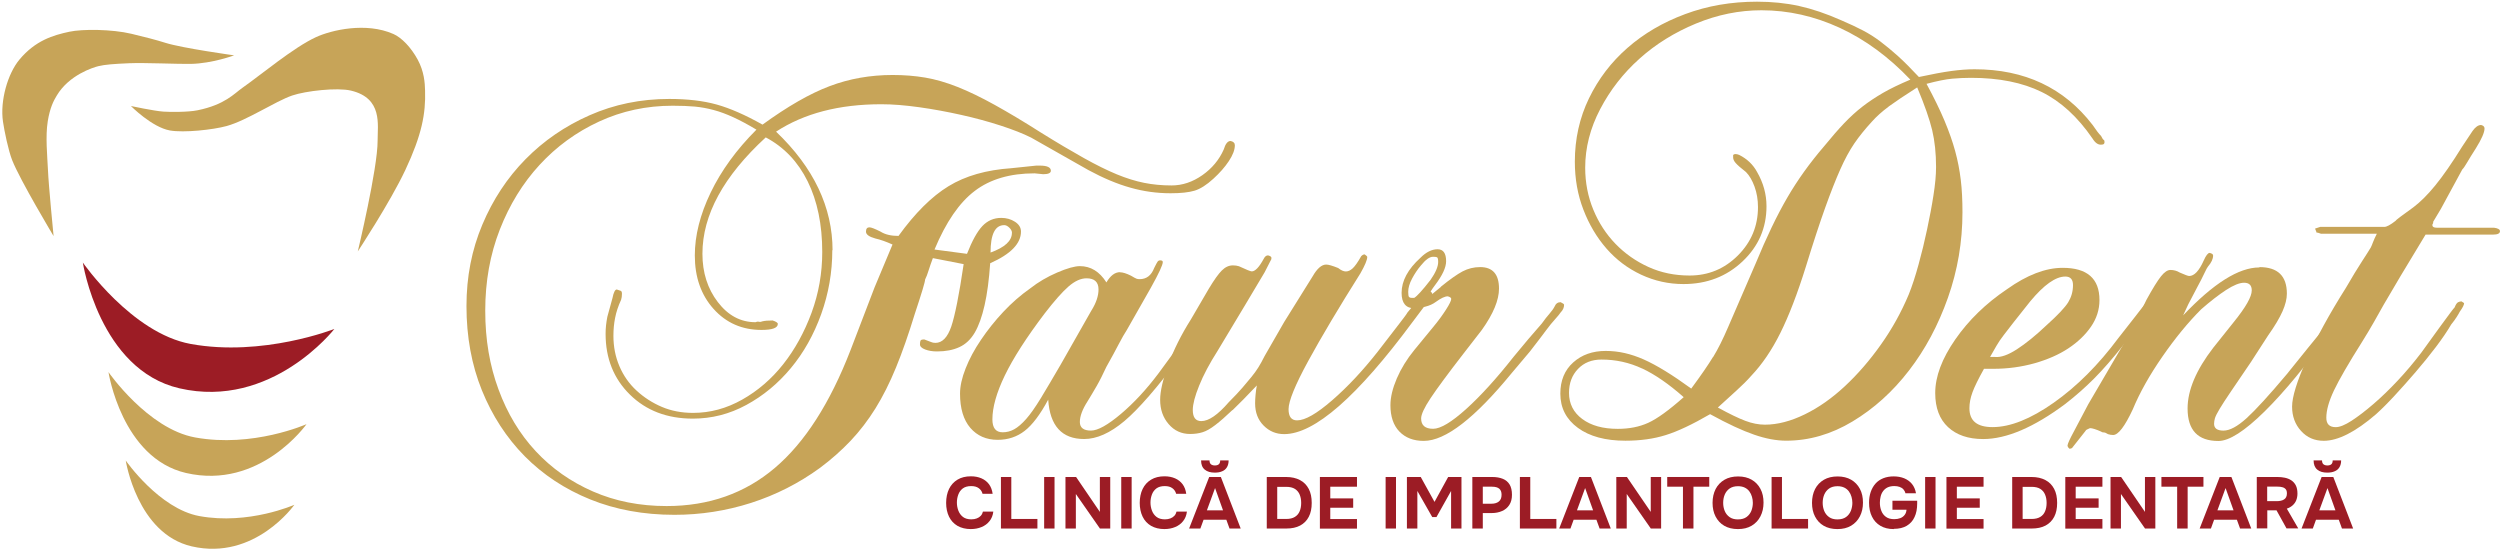 <svg width="218" height="48" viewBox="0 0 218 48" fill="none" xmlns="http://www.w3.org/2000/svg">
<g clip-path="url(#clip0_26_309)">
<path d="M10.963 40.155C10.963 40.155 13.877 44.36 17.39 45.003C21.685 45.79 25.67 44.017 25.67 44.017C25.67 44.017 22.221 48.918 16.72 47.643C11.949 46.54 10.963 40.149 10.963 40.149V40.155Z" fill="#C7A458"/>
<path d="M9.462 32.45C9.462 32.45 12.884 37.39 17.008 38.144C22.054 39.07 26.729 36.986 26.729 36.986C26.729 36.986 22.673 42.738 16.22 41.244C10.618 39.947 9.46 32.449 9.46 32.449L9.462 32.45Z" fill="#C7A458"/>
<path d="M7.224 22.895C7.224 22.895 11.487 29.05 16.623 29.992C22.911 31.143 29.157 28.685 29.157 28.685C29.157 28.685 23.688 35.718 15.643 33.86C8.664 32.243 7.224 22.901 7.224 22.901V22.895Z" fill="#9C1C25"/>
<path d="M20.427 4.828C20.427 4.828 15.873 4.197 14.411 3.731C13.645 3.485 12.531 3.201 11.455 2.945C9.767 2.543 7.191 2.521 6.05 2.767C4.63 3.072 3.087 3.527 1.69 5.203C0.672 6.426 -0.008 8.787 0.26 10.608C0.377 11.411 0.726 13.115 1.063 13.972C1.754 15.723 4.673 20.587 4.673 20.587C4.673 20.587 4.239 16.195 4.181 14.797C4.126 13.603 3.951 11.893 4.164 10.576C4.358 9.376 4.679 8.781 4.951 8.331C6.018 6.536 8.117 5.883 8.577 5.77C9.139 5.631 9.916 5.572 11.261 5.514C12.606 5.455 15.627 5.595 16.643 5.572C18.519 5.534 20.431 4.822 20.431 4.822L20.425 4.828H20.427Z" fill="#C7A458"/>
<path d="M31.198 21.931C31.198 21.931 32.938 14.678 32.928 12.268C32.922 10.875 33.388 8.567 30.609 7.902C29.403 7.613 26.65 7.928 25.478 8.329C23.984 8.844 21.532 10.504 19.757 10.992C18.563 11.318 16.04 11.591 14.818 11.377C13.249 11.098 11.416 9.245 11.416 9.245C11.416 9.245 13.451 9.679 14.25 9.733C14.802 9.771 16.407 9.788 17.228 9.616C19.622 9.128 20.427 8.154 21.149 7.65C22.74 6.536 25.605 4.136 27.549 3.241C28.915 2.614 31.92 1.912 34.303 2.963C35.031 3.283 35.846 4.141 36.419 5.191C36.991 6.242 37.05 7.232 37.066 7.896C37.131 9.905 36.782 11.764 35.346 14.822C34.023 17.639 31.196 21.929 31.196 21.929L31.198 21.931Z" fill="#C7A458"/>
<path d="M72.577 21.802C72.577 23.74 72.251 25.605 71.607 27.398C70.96 29.187 70.081 30.756 68.961 32.102C67.842 33.447 66.545 34.518 65.083 35.31C63.615 36.109 62.062 36.504 60.419 36.504C58.18 36.504 56.353 35.809 54.934 34.415C53.514 33.021 52.808 31.255 52.808 29.117C52.808 28.871 52.818 28.619 52.846 28.372C52.875 28.127 52.911 27.874 52.959 27.628L53.409 25.989C53.506 25.491 53.635 25.244 53.784 25.244C53.933 25.293 54.046 25.329 54.121 25.357C54.196 25.386 54.234 25.47 54.234 25.62C54.234 25.817 54.208 25.995 54.159 26.144C53.907 26.691 53.736 27.215 53.639 27.713C53.538 28.211 53.49 28.732 53.49 29.282C53.49 30.23 53.661 31.109 54.014 31.934C54.363 32.753 54.861 33.467 55.508 34.06C56.152 34.655 56.89 35.131 57.711 35.48C58.529 35.829 59.441 36.004 60.431 36.004C61.925 36.004 63.349 35.619 64.72 34.846C66.086 34.076 67.281 33.047 68.304 31.751C69.322 30.46 70.141 28.965 70.768 27.273C71.389 25.581 71.7 23.819 71.7 21.975C71.7 19.585 71.276 17.534 70.431 15.82C69.585 14.106 68.368 12.825 66.773 11.98C63.093 15.366 61.252 18.744 61.252 22.131C61.252 23.77 61.701 25.178 62.597 26.346C63.492 27.513 64.583 28.096 65.88 28.096C65.977 28.048 66.078 28.032 66.18 28.058C66.281 28.084 66.378 28.068 66.481 28.02C66.678 27.971 66.979 27.945 67.376 27.945C67.677 28.046 67.826 28.143 67.826 28.245C67.826 28.594 67.354 28.77 66.406 28.77C64.714 28.77 63.321 28.159 62.228 26.943C61.135 25.727 60.588 24.168 60.588 22.278C60.588 20.537 61.048 18.71 61.97 16.792C62.891 14.88 64.218 13.049 65.961 11.306C65.216 10.857 64.541 10.498 63.946 10.225C63.351 9.953 62.778 9.737 62.232 9.594C61.685 9.445 61.139 9.348 60.592 9.294C60.046 9.245 59.398 9.219 58.654 9.219C56.367 9.219 54.226 9.679 52.237 10.6C50.245 11.522 48.521 12.781 47.053 14.376C45.584 15.971 44.429 17.853 43.582 20.021C42.735 22.189 42.313 24.547 42.313 27.086C42.313 29.625 42.699 31.874 43.471 33.963C44.241 36.057 45.324 37.852 46.716 39.346C48.107 40.84 49.775 42.014 51.713 42.859C53.651 43.706 55.789 44.128 58.13 44.128C61.81 44.128 64.958 43.019 67.568 40.802C70.181 38.584 72.378 35.157 74.172 30.518L76.262 25.061L77.827 21.322C77.28 21.076 76.782 20.898 76.332 20.797C75.786 20.648 75.513 20.448 75.513 20.198C75.513 19.948 75.614 19.823 75.814 19.823C75.963 19.823 76.286 19.946 76.784 20.198C77.181 20.451 77.706 20.573 78.349 20.573C79.789 18.581 81.247 17.129 82.715 16.235C84.183 15.336 86.008 14.816 88.2 14.666L90.364 14.44H90.665C91.308 14.44 91.635 14.59 91.635 14.89C91.635 15.088 91.409 15.191 90.965 15.191L90.221 15.116C88.083 15.116 86.343 15.624 84.998 16.649C83.653 17.667 82.485 19.369 81.489 21.759L84.322 22.134C84.772 20.989 85.218 20.184 85.667 19.708C86.117 19.236 86.664 19 87.311 19C87.761 19 88.158 19.113 88.505 19.337C88.854 19.563 89.029 19.846 89.029 20.194C89.029 21.239 88.134 22.161 86.345 22.953C86.244 24.393 86.083 25.616 85.857 26.612C85.631 27.608 85.349 28.401 85 29.002C84.651 29.597 84.201 30.02 83.655 30.27C83.108 30.522 82.461 30.645 81.717 30.645C81.319 30.645 80.973 30.591 80.672 30.474C80.372 30.361 80.222 30.212 80.222 30.034C80.222 29.792 80.261 29.665 80.335 29.637C80.41 29.611 80.497 29.599 80.597 29.599L81.192 29.825C81.293 29.873 81.418 29.899 81.567 29.899C82.162 29.899 82.622 29.427 82.949 28.479C83.269 27.538 83.635 25.72 84.03 23.032L81.346 22.508C81.196 22.905 81.073 23.268 80.971 23.589C80.87 23.915 80.773 24.172 80.67 24.371C80.67 24.569 80.37 25.565 79.775 27.354C79.228 29.143 78.682 30.708 78.131 32.047C77.585 33.38 76.986 34.57 76.342 35.609C75.695 36.648 74.971 37.591 74.178 38.432C73.38 39.273 72.487 40.066 71.494 40.806C69.651 42.145 67.655 43.158 65.491 43.853C63.327 44.545 61.099 44.892 58.812 44.892C56.127 44.892 53.675 44.442 51.463 43.547C49.251 42.651 47.349 41.393 45.754 39.782C44.163 38.164 42.92 36.252 42.021 34.034C41.126 31.821 40.676 29.369 40.676 26.684C40.676 24.145 41.136 21.784 42.057 19.597C42.979 17.407 44.231 15.505 45.822 13.888C47.413 12.27 49.277 10.99 51.419 10.048C53.556 9.106 55.869 8.628 58.36 8.628C59.951 8.628 61.332 8.789 62.5 9.116C63.668 9.443 65.001 10.028 66.491 10.867C68.681 9.275 70.631 8.156 72.351 7.509C74.066 6.861 75.897 6.539 77.837 6.539C78.833 6.539 79.775 6.613 80.67 6.764C81.566 6.916 82.507 7.188 83.504 7.583C84.5 7.979 85.581 8.505 86.748 9.152C87.916 9.8 89.249 10.592 90.739 11.542C92.179 12.438 93.439 13.182 94.51 13.781C95.577 14.376 96.535 14.852 97.382 15.201C98.229 15.55 99.026 15.796 99.772 15.945C100.518 16.094 101.315 16.171 102.162 16.171C103.103 16.171 103.999 15.87 104.846 15.275C105.693 14.68 106.314 13.93 106.709 13.037C106.858 12.539 107.058 12.293 107.304 12.293C107.55 12.341 107.679 12.47 107.679 12.668C107.679 13.065 107.502 13.525 107.155 14.049C106.808 14.573 106.356 15.084 105.81 15.582C105.215 16.128 104.664 16.477 104.166 16.627C103.668 16.776 102.972 16.852 102.077 16.852C100.883 16.852 99.715 16.691 98.568 16.364C97.422 16.044 96.206 15.534 94.91 14.832L89.912 11.998C89.217 11.649 88.333 11.302 87.26 10.953C86.19 10.604 85.048 10.294 83.828 10.022C82.606 9.749 81.392 9.523 80.17 9.352C78.948 9.181 77.845 9.09 76.849 9.09C73.168 9.09 70.111 9.888 67.673 11.48C70.956 14.614 72.599 18.073 72.599 21.85L72.583 21.796L72.577 21.802ZM88.245 20.307C88.245 20.158 88.17 20.007 88.019 19.858C87.868 19.708 87.718 19.632 87.569 19.632C86.77 19.632 86.375 20.43 86.375 22.022C87.617 21.572 88.239 21.003 88.239 20.307H88.245Z" fill="#C7A458"/>
<path d="M97.654 23.742C97.9 23.742 98.227 23.843 98.624 24.042C98.87 24.192 99.038 24.278 99.112 24.305C99.187 24.331 99.274 24.343 99.374 24.343C99.969 24.343 100.393 24.022 100.643 23.373C100.792 23.072 100.889 22.885 100.943 22.816C100.992 22.741 101.066 22.703 101.169 22.703C101.319 22.703 101.395 22.752 101.395 22.852C101.395 23.105 101.046 23.849 100.351 25.097L98.261 28.772C98.064 29.072 97.828 29.484 97.553 30.01C97.281 30.534 96.922 31.2 96.472 31.997C96.172 32.644 95.89 33.213 95.615 33.685C95.343 34.161 95.079 34.596 94.833 34.998C94.383 35.699 94.163 36.298 94.163 36.797C94.163 37.295 94.484 37.547 95.133 37.547C95.728 37.547 96.602 37.059 97.747 36.091C98.892 35.123 99.986 33.937 101.03 32.545L102.67 30.306L103.864 28.812L104.908 27.467L105.652 26.497C105.701 26.299 105.749 26.196 105.802 26.196C105.854 26.196 105.925 26.17 106.027 26.122C106.225 26.17 106.328 26.245 106.328 26.348C106.328 26.545 106.263 26.733 106.14 26.904C106.017 27.082 105.755 27.412 105.358 27.91C105.106 28.259 104.785 28.693 104.388 29.217C103.991 29.742 103.515 30.347 102.968 31.045C100.927 33.781 99.288 35.673 98.046 36.718C96.803 37.763 95.63 38.283 94.537 38.283C92.599 38.283 91.554 37.137 91.403 34.85C90.707 36.147 90.021 37.053 89.352 37.571C88.682 38.091 87.896 38.353 87 38.353C86.004 38.353 85.212 38.005 84.611 37.309C84.016 36.613 83.715 35.617 83.715 34.326C83.715 33.679 83.876 32.944 84.203 32.124C84.524 31.305 84.974 30.468 85.548 29.623C86.121 28.776 86.764 27.967 87.486 27.197C88.21 26.426 88.991 25.74 89.838 25.145C90.534 24.599 91.316 24.139 92.189 23.764C93.056 23.389 93.722 23.207 94.165 23.207C95.107 23.207 95.88 23.679 96.479 24.627C96.828 24.032 97.223 23.732 97.672 23.732L97.65 23.748L97.654 23.742ZM95.196 27.041C95.593 26.394 95.791 25.793 95.791 25.242C95.791 24.595 95.442 24.268 94.746 24.268C94.248 24.268 93.728 24.504 93.177 24.98C92.631 25.456 91.935 26.245 91.088 27.342C89.497 29.441 88.341 31.246 87.617 32.747C86.894 34.247 86.537 35.522 86.537 36.571C86.537 37.321 86.837 37.696 87.432 37.696C87.781 37.696 88.118 37.611 88.438 37.434C88.759 37.256 89.108 36.958 89.483 36.534C89.858 36.111 90.275 35.512 90.751 34.735C91.223 33.959 91.806 32.973 92.502 31.773L95.19 27.043H95.196V27.041Z" fill="#C7A458"/>
<path d="M107.467 35.756C106.895 36.303 106.396 36.742 105.973 37.063C105.549 37.39 105.174 37.599 104.854 37.694C104.527 37.795 104.168 37.843 103.773 37.843C103.029 37.843 102.401 37.559 101.909 36.986C101.411 36.413 101.165 35.706 101.165 34.861C101.165 34.116 101.401 33.094 101.873 31.801C102.345 30.51 103.002 29.187 103.849 27.848L105.418 25.16C105.868 24.416 106.237 23.891 106.538 23.591C106.838 23.29 107.159 23.141 107.508 23.141C107.705 23.141 107.883 23.167 108.032 23.215C108.679 23.516 109.05 23.665 109.151 23.665C109.452 23.665 109.799 23.3 110.196 22.568C110.293 22.37 110.422 22.268 110.571 22.268C110.769 22.316 110.871 22.391 110.871 22.494C110.871 22.596 110.845 22.671 110.797 22.723L110.277 23.742L108.633 26.501L106.169 30.603C105.473 31.696 104.936 32.703 104.567 33.624C104.192 34.546 104.011 35.252 104.011 35.75C104.011 36.397 104.257 36.72 104.755 36.72C105.402 36.72 106.195 36.173 107.145 35.076C107.643 34.578 108.04 34.155 108.339 33.808C108.639 33.459 108.895 33.148 109.121 32.876C109.347 32.604 109.544 32.329 109.716 32.057C109.887 31.785 110.075 31.446 110.272 31.051L111.987 28.068L114.451 24.115C114.848 23.419 115.244 23.07 115.645 23.07C115.842 23.07 116.191 23.171 116.689 23.371C116.935 23.568 117.161 23.671 117.359 23.671C117.557 23.671 117.756 23.581 117.954 23.399C118.152 23.218 118.404 22.863 118.698 22.338C118.799 22.237 118.896 22.183 118.999 22.183C119.148 22.284 119.224 22.36 119.224 22.409C119.224 22.661 119.027 23.133 118.629 23.833C116.738 26.832 115.223 29.383 114.076 31.482C112.93 33.582 112.362 34.986 112.362 35.681C112.362 36.329 112.608 36.656 113.106 36.656C113.802 36.656 114.82 36.073 116.165 34.905C117.51 33.737 118.827 32.329 120.118 30.69C120.965 29.597 121.596 28.778 122.019 28.225C122.443 27.679 122.679 27.358 122.727 27.255C123.225 26.66 123.594 26.21 123.847 25.91C124.093 25.513 124.318 25.315 124.516 25.315C124.762 25.416 124.891 25.513 124.891 25.616C124.891 25.765 124.843 25.888 124.742 25.991L123.173 28.08C118.347 34.598 114.62 37.855 111.979 37.855C111.283 37.855 110.682 37.609 110.19 37.111C109.692 36.613 109.446 35.966 109.446 35.173C109.446 34.975 109.456 34.723 109.484 34.429C109.51 34.128 109.549 33.856 109.597 33.61C108.75 34.506 108.044 35.228 107.471 35.774L107.477 35.764L107.467 35.756Z" fill="#C7A458"/>
<path d="M125.635 25.01C126.428 24.363 127.065 23.917 127.537 23.665C128.009 23.419 128.517 23.29 129.07 23.29C130.163 23.29 130.713 23.917 130.713 25.166C130.713 26.168 130.215 27.368 129.219 28.766L127.65 30.791C126.256 32.59 125.288 33.903 124.742 34.727C124.195 35.552 123.923 36.141 123.923 36.49C123.923 37.089 124.272 37.39 124.968 37.39C125.615 37.39 126.569 36.817 127.84 35.675C129.108 34.53 130.491 33.013 131.98 31.121C132.875 30.028 133.694 29.058 134.444 28.213C134.69 27.864 134.916 27.582 135.114 27.356C135.311 27.13 135.462 26.922 135.563 26.725C135.664 26.479 135.836 26.35 136.088 26.35C136.285 26.446 136.388 26.521 136.388 26.575C136.388 26.822 136.287 27.047 136.088 27.245C135.987 27.394 135.825 27.594 135.6 27.84C135.374 28.086 135.112 28.409 134.817 28.804C134.668 29.002 134.48 29.248 134.261 29.544C134.035 29.845 133.752 30.214 133.403 30.657L131.839 32.511C128.604 36.464 126.043 38.446 124.153 38.446C123.258 38.446 122.552 38.174 122.028 37.632C121.507 37.091 121.245 36.319 121.245 35.334C121.245 34.643 121.433 33.862 121.802 32.999C122.177 32.132 122.685 31.307 123.334 30.514L124.978 28.512C125.428 27.971 125.797 27.461 126.097 26.991C126.398 26.521 126.547 26.214 126.547 26.065C126.547 25.968 126.446 25.894 126.246 25.839C125.994 25.839 125.651 26.001 125.202 26.327C124.95 26.515 124.645 26.654 124.27 26.745C123.895 26.836 123.584 26.884 123.338 26.884C122.594 26.884 122.219 26.434 122.219 25.539C122.219 24.494 122.766 23.476 123.863 22.479C124.361 21.981 124.859 21.735 125.357 21.735C125.855 21.735 126.101 22.084 126.101 22.78C126.101 23.326 125.774 24.022 125.131 24.869C124.831 25.267 124.681 25.517 124.681 25.613C124.73 25.662 124.782 25.688 124.831 25.688L125.649 25.018L125.633 25.012L125.635 25.01ZM124.74 24.411C125.19 23.764 125.409 23.244 125.409 22.842C125.409 22.596 125.371 22.457 125.297 22.429C125.222 22.401 125.109 22.391 124.96 22.391C124.659 22.391 124.312 22.643 123.915 23.135C123.615 23.484 123.359 23.869 123.133 24.292C122.907 24.716 122.796 25.101 122.796 25.45C122.796 25.702 122.822 25.847 122.87 25.9C122.919 25.948 122.994 25.974 123.096 25.974H123.322C123.568 25.825 124.046 25.305 124.742 24.405V24.411H124.74Z" fill="#C7A458"/>
<path d="M149.389 31.127C149.813 30.432 150.247 29.562 150.696 28.514L153.086 22.992C154.028 20.704 154.949 18.787 155.845 17.244C156.74 15.701 157.811 14.212 159.053 12.766C159.701 11.974 160.285 11.298 160.804 10.752C161.328 10.205 161.858 9.717 162.405 9.295C162.951 8.872 163.55 8.477 164.194 8.101C164.841 7.726 165.634 7.347 166.583 6.944C164.692 4.957 162.641 3.451 160.429 2.428C158.216 1.41 155.94 0.895 153.6 0.895C151.662 0.895 149.761 1.281 147.891 2.053C146.028 2.824 144.382 3.842 142.968 5.113C141.549 6.381 140.407 7.849 139.536 9.515C138.663 11.181 138.229 12.885 138.229 14.626C138.229 15.923 138.465 17.139 138.937 18.284C139.409 19.43 140.056 20.422 140.875 21.267C141.694 22.114 142.654 22.784 143.747 23.282C144.84 23.78 146.034 24.026 147.33 24.026C148.97 24.026 150.378 23.443 151.545 22.276C152.713 21.108 153.296 19.7 153.296 18.061C153.296 17.413 153.195 16.818 152.995 16.272C152.796 15.725 152.546 15.302 152.251 15.003C151.801 14.654 151.507 14.392 151.356 14.22C151.204 14.049 151.13 13.884 151.13 13.732V13.507L151.279 13.432C151.428 13.432 151.551 13.458 151.654 13.507C152.35 13.855 152.87 14.354 153.219 15.001C153.766 15.949 154.038 16.939 154.038 17.984C154.038 19.876 153.342 21.481 151.949 22.794C150.555 24.111 148.837 24.77 146.802 24.77C145.505 24.77 144.279 24.498 143.106 23.952C141.938 23.405 140.932 22.645 140.085 21.675C139.238 20.704 138.568 19.575 138.07 18.278C137.572 16.988 137.326 15.594 137.326 14.1C137.326 12.113 137.739 10.27 138.558 8.577C139.377 6.885 140.496 5.417 141.916 4.175C143.335 2.932 145.011 1.946 146.951 1.228C148.889 0.504 150.979 0.147 153.217 0.147C154.508 0.147 155.73 0.27 156.875 0.522C158.021 0.774 159.265 1.192 160.608 1.791C161.304 2.091 161.915 2.374 162.435 2.648C162.959 2.92 163.47 3.243 163.968 3.618C164.466 3.993 164.974 4.417 165.5 4.887C166.025 5.359 166.63 5.968 167.328 6.714C168.473 6.468 169.417 6.29 170.161 6.19C170.905 6.089 171.581 6.04 172.176 6.04C176.552 6.04 179.984 7.658 182.471 10.889C182.771 11.338 183.017 11.659 183.215 11.859C183.312 12.056 183.386 12.169 183.441 12.196C183.489 12.222 183.515 12.28 183.515 12.383C183.515 12.532 183.441 12.609 183.289 12.609C182.989 12.658 182.717 12.486 182.471 12.085C181.174 10.193 179.696 8.84 178.03 8.019C176.364 7.2 174.313 6.787 171.875 6.787C171.329 6.787 170.782 6.813 170.232 6.861C169.685 6.91 168.935 7.059 167.993 7.311C168.64 8.505 169.161 9.576 169.558 10.52C169.955 11.468 170.266 12.347 170.49 13.172C170.716 13.991 170.875 14.828 170.978 15.673C171.081 16.518 171.127 17.462 171.127 18.506C171.127 21.094 170.703 23.578 169.858 25.968C169.011 28.358 167.882 30.474 166.462 32.311C165.043 34.155 163.403 35.633 161.54 36.752C159.676 37.872 157.748 38.428 155.756 38.428C154.909 38.428 153.977 38.257 152.961 37.904C151.943 37.555 150.658 36.962 149.121 36.115C147.578 37.01 146.288 37.62 145.243 37.942C144.199 38.269 143.031 38.43 141.734 38.43C139.994 38.43 138.612 38.055 137.594 37.311C136.576 36.567 136.061 35.57 136.061 34.328C136.061 33.182 136.436 32.277 137.181 31.607C137.925 30.938 138.873 30.601 140.014 30.601C141.155 30.601 142.216 30.853 143.335 31.345C144.455 31.843 145.836 32.69 147.476 33.884C148.323 32.739 148.954 31.821 149.377 31.125L149.393 31.136L149.389 31.127ZM143.196 32.136C142.077 31.611 140.893 31.353 139.651 31.353C138.804 31.353 138.118 31.625 137.6 32.172C137.076 32.719 136.818 33.414 136.818 34.261C136.818 35.203 137.203 35.966 137.975 36.538C138.746 37.111 139.78 37.396 141.071 37.396C142.067 37.396 142.946 37.224 143.723 36.871C144.493 36.522 145.528 35.778 146.818 34.633C145.522 33.487 144.318 32.656 143.198 32.132V32.138L143.196 32.136ZM164.686 9.299C164.113 9.723 163.631 10.157 163.23 10.606C162.635 11.254 162.121 11.887 161.697 12.508C161.274 13.129 160.862 13.89 160.465 14.785C160.068 15.681 159.63 16.788 159.158 18.107C158.686 19.424 158.124 21.128 157.482 23.218C156.738 25.607 155.988 27.546 155.244 29.04C154.5 30.534 153.653 31.777 152.705 32.773C152.356 33.17 151.934 33.592 151.436 34.042C150.938 34.491 150.392 34.99 149.797 35.536C150.793 36.083 151.586 36.468 152.187 36.694C152.781 36.92 153.354 37.031 153.901 37.031C154.994 37.031 156.149 36.73 157.371 36.135C158.593 35.54 159.761 34.715 160.88 33.671C162 32.626 163.044 31.422 164.014 30.05C164.984 28.685 165.793 27.227 166.44 25.684C166.741 24.94 167.023 24.067 167.297 23.07C167.572 22.074 167.822 21.055 168.041 20.011C168.261 18.966 168.455 17.97 168.598 17.028C168.747 16.086 168.824 15.261 168.824 14.563C168.824 13.369 168.711 12.303 168.487 11.355C168.261 10.413 167.828 9.164 167.18 7.622C166.087 8.317 165.252 8.88 164.68 9.297H164.69L164.686 9.299Z" fill="#C7A458"/>
<path d="M171.996 34.223C171.819 34.695 171.734 35.155 171.734 35.605C171.734 36.698 172.404 37.244 173.749 37.244C175.291 37.244 177.07 36.536 179.083 35.118C181.097 33.699 182.977 31.825 184.717 29.484L186.062 27.769L187.107 26.424C187.204 26.226 187.353 26.124 187.557 26.124C187.605 26.172 187.653 26.208 187.706 26.236C187.754 26.263 187.78 26.321 187.78 26.424C187.78 26.622 187.657 26.874 187.405 27.168L185.167 30.076C184.219 31.27 183.362 32.251 182.592 33.023C181.821 33.795 180.99 34.528 180.091 35.225C177.354 37.266 174.965 38.285 172.93 38.285C171.633 38.285 170.617 37.936 169.871 37.246C169.126 36.554 168.751 35.564 168.751 34.273C168.751 32.837 169.334 31.279 170.502 29.596C171.669 27.915 173.174 26.452 175.017 25.214C176.757 23.976 178.375 23.355 179.865 23.355C182.003 23.355 183.074 24.292 183.074 26.166C183.074 27.001 182.822 27.783 182.329 28.495C181.831 29.213 181.172 29.84 180.353 30.381C179.534 30.922 178.548 31.355 177.407 31.678C176.261 31.998 175.065 32.16 173.823 32.16H173.004C172.506 33.055 172.17 33.739 171.998 34.211V34.221L171.996 34.223ZM173.972 31.127C174.471 31.176 175.102 30.956 175.874 30.458C176.645 29.959 177.502 29.264 178.449 28.368C179.446 27.473 180.077 26.799 180.351 26.354C180.623 25.904 180.765 25.412 180.765 24.859C180.765 24.361 180.539 24.115 180.095 24.115C179.248 24.115 178.232 24.839 177.036 26.279C176.441 27.023 175.965 27.624 175.616 28.068C175.267 28.517 174.969 28.903 174.721 29.225C174.469 29.552 174.261 29.857 174.089 30.157C173.912 30.458 173.73 30.778 173.533 31.127H173.983H173.972Z" fill="#C7A458"/>
<path d="M197.025 23.292C198.616 23.292 199.415 24.062 199.415 25.605C199.415 26.055 199.291 26.563 199.039 27.138C198.787 27.713 198.37 28.419 197.771 29.264L196.277 31.577C195.532 32.67 194.944 33.531 194.526 34.153C194.103 34.774 193.782 35.272 193.556 35.647C193.33 36.022 193.197 36.294 193.143 36.466C193.094 36.643 193.068 36.803 193.068 36.954C193.068 37.351 193.34 37.549 193.887 37.549C194.433 37.549 195.103 37.19 195.902 36.468C196.694 35.744 197.868 34.465 199.41 32.628L201.274 30.315L202.917 28.3C203.218 27.902 203.454 27.576 203.625 27.33C203.797 27.084 203.936 26.906 204.039 26.809C204.236 26.46 204.436 26.285 204.634 26.285C204.783 26.386 204.859 26.483 204.859 26.585C204.859 26.735 204.849 26.822 204.821 26.848L204.634 27.035C204.484 27.233 204.297 27.485 204.077 27.779C203.851 28.08 203.569 28.449 203.22 28.899C201.131 31.833 199.213 34.159 197.472 35.879C195.732 37.593 194.387 38.454 193.445 38.454C191.656 38.454 190.757 37.513 190.757 35.621C190.757 34.03 191.501 32.263 192.996 30.323L194.784 28.084C195.829 26.793 196.353 25.872 196.353 25.325C196.353 24.875 196.127 24.655 195.684 24.655C195.286 24.655 194.762 24.869 194.115 25.287C193.467 25.71 192.743 26.273 191.951 26.963C190.805 28.108 189.674 29.486 188.555 31.103C187.436 32.721 186.579 34.247 185.98 35.693C185.284 37.188 184.711 37.932 184.265 37.932C184.116 37.932 183.965 37.906 183.816 37.858C183.666 37.757 183.543 37.708 183.441 37.708C183.338 37.708 183.263 37.682 183.215 37.634C182.765 37.436 182.444 37.333 182.245 37.333C181.993 37.434 181.87 37.511 181.87 37.559L180.75 38.979C180.702 39.08 180.601 39.128 180.45 39.128C180.349 39.031 180.301 38.957 180.301 38.902C180.252 38.854 180.349 38.581 180.601 38.083L182.096 35.25L185.155 30.026C185.401 29.576 185.701 29.03 186.05 28.387C186.399 27.739 186.774 26.993 187.169 26.148C187.716 25.152 188.139 24.472 188.438 24.097C188.736 23.722 189.011 23.54 189.257 23.54C189.557 23.54 189.829 23.615 190.075 23.766C190.525 23.964 190.799 24.067 190.894 24.067C191.344 24.067 191.761 23.617 192.163 22.721C192.36 22.272 192.538 22.052 192.683 22.052C192.881 22.1 192.983 22.175 192.983 22.278C192.983 22.578 192.834 22.899 192.534 23.248C192.485 23.296 192.384 23.484 192.233 23.804C192.084 24.131 191.858 24.565 191.564 25.111L190.82 26.531L190.37 27.501C193.006 24.716 195.218 23.322 197.011 23.322L197.027 23.29L197.025 23.292Z" fill="#C7A458"/>
<path d="M202.397 20.384C202.145 20.283 202.022 20.261 202.022 20.309L201.873 19.934L202.323 19.785H207.919C208.116 19.785 208.439 19.613 208.889 19.261C208.889 19.212 209.413 18.811 210.458 18.067C211.053 17.617 211.69 16.986 212.359 16.165C213.029 15.344 213.815 14.215 214.711 12.768L215.606 11.423C215.852 11.074 216.104 10.899 216.35 10.899C216.548 10.947 216.651 11.048 216.651 11.199C216.651 11.548 216.399 12.121 215.907 12.914C215.558 13.46 215.296 13.884 215.124 14.182C214.947 14.483 214.814 14.68 214.711 14.777L212.847 18.21L212.178 19.329C212.178 19.43 212.168 19.491 212.14 19.517C212.113 19.543 212.101 19.581 212.101 19.63C212.101 19.779 212.224 19.856 212.476 19.856H217.474C217.823 19.904 217.998 20.005 217.998 20.156C217.998 20.354 217.8 20.457 217.403 20.457H211.51L209.347 24.04L207.852 26.58C207.6 27.029 207.328 27.511 207.033 28.036C206.739 28.56 206.386 29.145 205.989 29.786C204.795 31.678 203.974 33.096 203.524 34.04C203.075 34.988 202.855 35.78 202.855 36.43C202.855 36.976 203.127 37.248 203.674 37.248C204.023 37.248 204.482 37.061 205.055 36.692C205.628 36.317 206.261 35.835 206.957 35.236C207.653 34.641 208.36 33.955 209.082 33.185C209.806 32.414 210.486 31.605 211.133 30.758L212.698 28.594C213.095 28.048 213.406 27.624 213.63 27.326C213.856 27.025 213.989 26.854 214.043 26.805C214.14 26.559 214.241 26.408 214.344 26.356C214.441 26.307 214.541 26.281 214.644 26.281L214.87 26.43C214.87 26.58 214.747 26.828 214.495 27.175C214.447 27.275 214.356 27.427 214.233 27.624C214.11 27.822 213.945 28.048 213.745 28.294C213.396 28.889 212.946 29.552 212.4 30.27C211.853 30.994 211.27 31.71 210.649 32.434C210.028 33.158 209.417 33.844 208.822 34.486C208.227 35.133 207.677 35.679 207.183 36.125C205.394 37.668 203.873 38.438 202.629 38.438C201.83 38.438 201.173 38.154 200.653 37.581C200.132 37.008 199.87 36.301 199.87 35.456C199.87 34.611 200.294 33.243 201.139 31.353C201.986 29.462 203.125 27.374 204.571 25.087C205.118 24.145 205.577 23.383 205.953 22.81C206.328 22.237 206.584 21.83 206.735 21.578C206.783 21.481 206.848 21.332 206.923 21.128C206.997 20.93 207.11 20.678 207.259 20.384H202.411L202.389 20.39L202.397 20.384Z" fill="#C7A458"/>
<path d="M84.667 46.136C84.207 46.136 83.816 46.039 83.489 45.852C83.169 45.664 82.921 45.396 82.755 45.053C82.59 44.71 82.503 44.309 82.503 43.853C82.503 43.398 82.588 42.98 82.759 42.631C82.931 42.282 83.177 42.016 83.499 41.822C83.822 41.629 84.207 41.534 84.661 41.534C85.004 41.534 85.308 41.592 85.583 41.711C85.857 41.83 86.071 42 86.242 42.226C86.407 42.452 86.514 42.73 86.559 43.061H85.679C85.625 42.851 85.514 42.692 85.347 42.569C85.181 42.446 84.962 42.387 84.683 42.387C84.379 42.387 84.137 42.458 83.955 42.591C83.774 42.73 83.645 42.907 83.564 43.127C83.483 43.347 83.441 43.577 83.441 43.819C83.441 44.061 83.483 44.307 83.57 44.531C83.657 44.755 83.79 44.938 83.971 45.078C84.153 45.217 84.399 45.287 84.699 45.287C84.877 45.287 85.036 45.261 85.175 45.206C85.314 45.152 85.431 45.078 85.524 44.977C85.617 44.876 85.679 44.751 85.712 44.612H86.617C86.579 44.938 86.468 45.217 86.284 45.443C86.103 45.672 85.871 45.844 85.593 45.957C85.314 46.074 85.004 46.134 84.667 46.134V46.14V46.136Z" fill="#9C1C25"/>
<path d="M87.281 46.088V41.594H88.186V45.253H90.463V46.088H87.277H87.283H87.281Z" fill="#9C1C25"/>
<path d="M91.05 46.088V41.594H91.955V46.088H91.05Z" fill="#9C1C25"/>
<path d="M92.909 46.088V41.594H93.835L95.908 44.638V41.594H96.813V46.088H95.914L93.815 43.077V46.088H92.909Z" fill="#9C1C25"/>
<path d="M97.773 46.088V41.594H98.679V46.088H97.773Z" fill="#9C1C25"/>
<path d="M101.548 46.136C101.089 46.136 100.697 46.039 100.371 45.852C100.05 45.664 99.802 45.396 99.637 45.053C99.471 44.71 99.385 44.309 99.385 43.853C99.385 43.398 99.469 42.98 99.641 42.631C99.812 42.282 100.058 42.016 100.381 41.822C100.703 41.629 101.089 41.534 101.542 41.534C101.885 41.534 102.19 41.592 102.464 41.711C102.738 41.83 102.952 42 103.123 42.226C103.289 42.452 103.396 42.73 103.44 43.061H102.561C102.506 42.851 102.395 42.692 102.228 42.569C102.063 42.446 101.843 42.387 101.565 42.387C101.26 42.387 101.018 42.458 100.837 42.591C100.655 42.73 100.526 42.907 100.445 43.127C100.365 43.347 100.322 43.577 100.322 43.819C100.322 44.061 100.365 44.307 100.451 44.531C100.538 44.755 100.671 44.938 100.853 45.078C101.034 45.217 101.28 45.287 101.581 45.287C101.758 45.287 101.917 45.261 102.057 45.206C102.196 45.152 102.313 45.078 102.406 44.977C102.498 44.876 102.561 44.751 102.593 44.612H103.499C103.46 44.938 103.349 45.217 103.166 45.443C102.984 45.672 102.752 45.844 102.474 45.957C102.196 46.074 101.885 46.134 101.548 46.134V46.14V46.136Z" fill="#9C1C25"/>
<path d="M103.69 46.088L105.441 41.594H106.459L108.189 46.088H107.215L106.937 45.322H104.951L104.672 46.088H103.692H103.69ZM105.935 41.213C105.56 41.213 105.271 41.129 105.055 40.951C104.84 40.774 104.735 40.507 104.735 40.148H105.469C105.469 40.314 105.517 40.427 105.602 40.491C105.687 40.556 105.8 40.588 105.935 40.588C106.08 40.588 106.191 40.556 106.271 40.491C106.352 40.427 106.401 40.314 106.401 40.148H107.135C107.135 40.384 107.086 40.582 106.989 40.743C106.893 40.905 106.753 41.022 106.572 41.096C106.39 41.177 106.175 41.213 105.919 41.213H105.935ZM105.239 44.503H106.649L105.953 42.559L105.241 44.503H105.239Z" fill="#9C1C25"/>
<path d="M110.462 46.088V41.594H112.154C112.626 41.594 113.021 41.685 113.36 41.863C113.699 42.04 113.943 42.296 114.12 42.629C114.298 42.962 114.382 43.373 114.382 43.855C114.382 44.337 114.298 44.735 114.126 45.065C113.955 45.398 113.703 45.648 113.376 45.826C113.043 46.003 112.642 46.088 112.166 46.088H110.462ZM111.372 45.253H112.158C112.469 45.253 112.721 45.194 112.912 45.075C113.104 44.956 113.245 44.791 113.33 44.583C113.42 44.374 113.463 44.128 113.463 43.855C113.463 43.583 113.42 43.347 113.334 43.137C113.249 42.924 113.108 42.756 112.916 42.633C112.725 42.51 112.467 42.452 112.14 42.452H111.374V45.263L111.368 45.253H111.372Z" fill="#9C1C25"/>
<path d="M115.094 46.088V41.594H118.329V42.441H116V43.46H117.998V44.275H116V45.261H118.329V46.096H115.094V46.09V46.088Z" fill="#9C1C25"/>
<path d="M120.826 46.088V41.594H121.731V46.088H120.826Z" fill="#9C1C25"/>
<path d="M122.683 46.088V41.594H123.889L125.089 43.765L126.279 41.594H127.44V46.088H126.535V42.811L125.26 45.088H124.891L123.594 42.811V46.088H122.683Z" fill="#9C1C25"/>
<path d="M128.388 46.088V41.594H130.139C130.481 41.594 130.782 41.649 131.038 41.75C131.294 41.851 131.494 42.018 131.633 42.242C131.772 42.466 131.843 42.772 131.843 43.147C131.843 43.5 131.768 43.791 131.613 44.031C131.457 44.271 131.248 44.444 130.981 44.561C130.715 44.678 130.413 44.739 130.076 44.739H129.3V46.088H128.388ZM129.298 43.924H130.058C130.326 43.924 130.546 43.859 130.701 43.73C130.862 43.601 130.937 43.404 130.937 43.141C130.937 42.911 130.873 42.734 130.739 42.617C130.606 42.5 130.391 42.44 130.102 42.44H129.3V43.924H129.298Z" fill="#9C1C25"/>
<path d="M132.534 46.088V41.594H133.44V45.253H135.717V46.088H132.53H132.536H132.534Z" fill="#9C1C25"/>
<path d="M135.961 46.088L137.711 41.594H138.729L140.46 46.088H139.486L139.207 45.322H137.221L136.943 46.088H135.963H135.961ZM137.509 44.503H138.919L138.223 42.559L137.511 44.503H137.509Z" fill="#9C1C25"/>
<path d="M140.942 46.088V41.594H141.867L143.945 44.638V41.594H144.85V46.088H143.951L141.851 43.077V46.088H140.94H140.942Z" fill="#9C1C25"/>
<path d="M146.754 46.088V42.44H145.382V41.593H149.047V42.44H147.669V46.088H146.754Z" fill="#9C1C25"/>
<path d="M151.547 46.136C151.087 46.136 150.69 46.04 150.357 45.848C150.025 45.656 149.775 45.382 149.597 45.039C149.42 44.696 149.335 44.299 149.335 43.849C149.335 43.4 149.426 42.992 149.603 42.643C149.785 42.294 150.043 42.028 150.374 41.834C150.704 41.641 151.108 41.546 151.567 41.546C152.027 41.546 152.418 41.643 152.745 41.831C153.072 42.018 153.328 42.286 153.511 42.629C153.695 42.972 153.78 43.373 153.78 43.829C153.78 44.285 153.689 44.676 153.511 45.023C153.334 45.37 153.078 45.644 152.745 45.842C152.412 46.04 152.017 46.136 151.551 46.136H151.545H151.547ZM151.557 45.291C151.862 45.291 152.11 45.221 152.301 45.082C152.493 44.943 152.628 44.761 152.719 44.541C152.804 44.321 152.848 44.091 152.848 43.849C152.848 43.672 152.822 43.496 152.773 43.325C152.725 43.154 152.65 42.992 152.547 42.853C152.447 42.714 152.312 42.601 152.146 42.52C151.981 42.44 151.781 42.397 151.551 42.397C151.251 42.397 151.005 42.468 150.817 42.601C150.63 42.734 150.484 42.918 150.394 43.137C150.303 43.357 150.261 43.593 150.261 43.845C150.261 44.097 150.303 44.327 150.394 44.553C150.484 44.773 150.624 44.95 150.817 45.09C151.011 45.229 151.257 45.293 151.557 45.293V45.291Z" fill="#9C1C25"/>
<path d="M154.482 46.088V41.594H155.387V45.253H157.664V46.088H154.477H154.484H154.482Z" fill="#9C1C25"/>
<path d="M160.219 46.136C159.759 46.136 159.362 46.04 159.029 45.848C158.696 45.656 158.446 45.382 158.269 45.039C158.091 44.696 158.007 44.299 158.007 43.849C158.007 43.4 158.097 42.992 158.275 42.643C158.456 42.294 158.714 42.028 159.045 41.834C159.376 41.641 159.779 41.546 160.239 41.546C160.699 41.546 161.09 41.643 161.417 41.831C161.743 42.018 162 42.286 162.183 42.629C162.367 42.972 162.451 43.373 162.451 43.829C162.451 44.285 162.361 44.676 162.183 45.023C162.006 45.37 161.749 45.644 161.417 45.842C161.084 46.04 160.689 46.136 160.223 46.136H160.217H160.219ZM160.235 45.291C160.54 45.291 160.788 45.221 160.979 45.082C161.171 44.943 161.306 44.761 161.397 44.541C161.481 44.321 161.526 44.091 161.526 43.849C161.526 43.672 161.499 43.496 161.451 43.325C161.403 43.154 161.328 42.992 161.225 42.853C161.124 42.714 160.989 42.601 160.824 42.52C160.658 42.44 160.459 42.397 160.229 42.397C159.928 42.397 159.682 42.468 159.495 42.601C159.307 42.734 159.162 42.918 159.071 43.137C158.981 43.357 158.938 43.593 158.938 43.845C158.938 44.097 158.981 44.327 159.071 44.553C159.162 44.773 159.301 44.95 159.495 45.09C159.688 45.229 159.935 45.293 160.235 45.293V45.291Z" fill="#9C1C25"/>
<path d="M165.135 46.136C164.68 46.136 164.288 46.039 163.968 45.848C163.647 45.656 163.399 45.388 163.234 45.045C163.062 44.702 162.982 44.295 162.982 43.835C162.982 43.492 163.03 43.182 163.127 42.897C163.224 42.619 163.363 42.373 163.544 42.169C163.726 41.965 163.952 41.81 164.22 41.703C164.488 41.596 164.789 41.542 165.125 41.542C165.462 41.542 165.773 41.596 166.047 41.707C166.315 41.82 166.545 41.98 166.723 42.2C166.9 42.419 167.017 42.688 167.075 43.014H166.154C166.122 42.875 166.057 42.758 165.972 42.665C165.888 42.573 165.775 42.504 165.64 42.456C165.505 42.407 165.355 42.385 165.184 42.385C164.954 42.385 164.756 42.427 164.595 42.502C164.434 42.583 164.307 42.69 164.204 42.829C164.101 42.968 164.032 43.123 163.99 43.301C163.948 43.478 163.925 43.66 163.925 43.841C163.925 44.093 163.968 44.333 164.055 44.549C164.139 44.769 164.274 44.94 164.456 45.073C164.637 45.206 164.879 45.271 165.18 45.271C165.377 45.271 165.555 45.239 165.71 45.18C165.866 45.122 165.989 45.025 166.085 44.902C166.182 44.779 166.235 44.624 166.247 44.446H165.021V43.664H167.178V43.91C167.178 44.365 167.104 44.761 166.948 45.087C166.799 45.42 166.567 45.67 166.269 45.848C165.97 46.025 165.593 46.116 165.144 46.116L165.137 46.132L165.135 46.136Z" fill="#9C1C25"/>
<path d="M167.872 46.088V41.594H168.778V46.088H167.872Z" fill="#9C1C25"/>
<path d="M169.731 46.088V41.594H172.966V42.441H170.637V43.46H172.635V44.275H170.637V45.261H172.966V46.096H169.731V46.09V46.088Z" fill="#9C1C25"/>
<path d="M175.463 46.088V41.594H177.155C177.627 41.594 178.022 41.685 178.361 41.863C178.699 42.04 178.944 42.296 179.121 42.629C179.298 42.962 179.383 43.373 179.383 43.855C179.383 44.337 179.298 44.735 179.127 45.065C178.956 45.396 178.704 45.648 178.377 45.826C178.044 46.003 177.643 46.088 177.167 46.088H175.463ZM176.372 45.253H177.159C177.469 45.253 177.721 45.194 177.913 45.075C178.107 44.959 178.246 44.791 178.33 44.583C178.421 44.374 178.464 44.128 178.464 43.855C178.464 43.583 178.421 43.347 178.334 43.137C178.25 42.924 178.109 42.756 177.917 42.633C177.725 42.51 177.467 42.452 177.141 42.452H176.374V45.263L176.368 45.253H176.372Z" fill="#9C1C25"/>
<path d="M180.095 46.088V41.594H183.33V42.441H181V43.46H182.999V44.275H181V45.261H183.33V46.096H180.095V46.09V46.088Z" fill="#9C1C25"/>
<path d="M184.038 46.088V41.594H184.963L187.04 44.638V41.594H187.946V46.088H187.046L184.947 43.077V46.088H184.036H184.038Z" fill="#9C1C25"/>
<path d="M189.848 46.088V42.44H188.476V41.593H192.14V42.44H190.763V46.088H189.848Z" fill="#9C1C25"/>
<path d="M191.81 46.088L193.56 41.594H194.579L196.309 46.088H195.335L195.056 45.322H193.07L192.792 46.088H191.812H191.81ZM193.356 44.503H194.766L194.07 42.559L193.358 44.503H193.356Z" fill="#9C1C25"/>
<path d="M196.791 46.088V41.594H198.602C198.828 41.594 199.041 41.617 199.245 41.659C199.449 41.701 199.636 41.776 199.802 41.885C199.967 41.994 200.096 42.137 200.193 42.325C200.29 42.512 200.338 42.752 200.338 43.042C200.338 43.256 200.3 43.456 200.231 43.625C200.163 43.795 200.054 43.946 199.915 44.069C199.775 44.192 199.61 44.289 199.41 44.353L200.407 46.078H199.384L198.511 44.499H197.708V46.078H196.803L196.793 46.088H196.791ZM197.7 43.7H198.535C198.668 43.7 198.787 43.69 198.894 43.662C199.001 43.639 199.098 43.603 199.172 43.549C199.253 43.5 199.312 43.432 199.354 43.345C199.396 43.26 199.419 43.157 199.419 43.035C199.419 42.879 199.392 42.756 199.322 42.669C199.251 42.583 199.156 42.52 199.033 42.488C198.91 42.45 198.761 42.434 198.594 42.434H197.698V43.698L197.7 43.7Z" fill="#9C1C25"/>
<path d="M200.695 46.088L202.446 41.594H203.464L205.194 46.088H204.22L203.942 45.322H201.955L201.677 46.088H200.697H200.695ZM202.94 41.213C202.565 41.213 202.276 41.129 202.066 40.951C201.853 40.774 201.746 40.507 201.746 40.148H202.48C202.48 40.314 202.528 40.427 202.613 40.491C202.698 40.556 202.811 40.588 202.946 40.588C203.091 40.588 203.202 40.556 203.282 40.491C203.363 40.427 203.411 40.314 203.411 40.148H204.146C204.146 40.384 204.097 40.582 204 40.743C203.904 40.905 203.764 41.022 203.583 41.096C203.401 41.177 203.186 41.213 202.936 41.213H202.942H202.94ZM202.242 44.503H203.651L202.956 42.559L202.244 44.503H202.242Z" fill="#9C1C25"/>
</g>
<defs>
<clipPath id="clip0_26_309">
<rect width="218" height="48" fill="white"/>
</clipPath>
</defs>
</svg>
